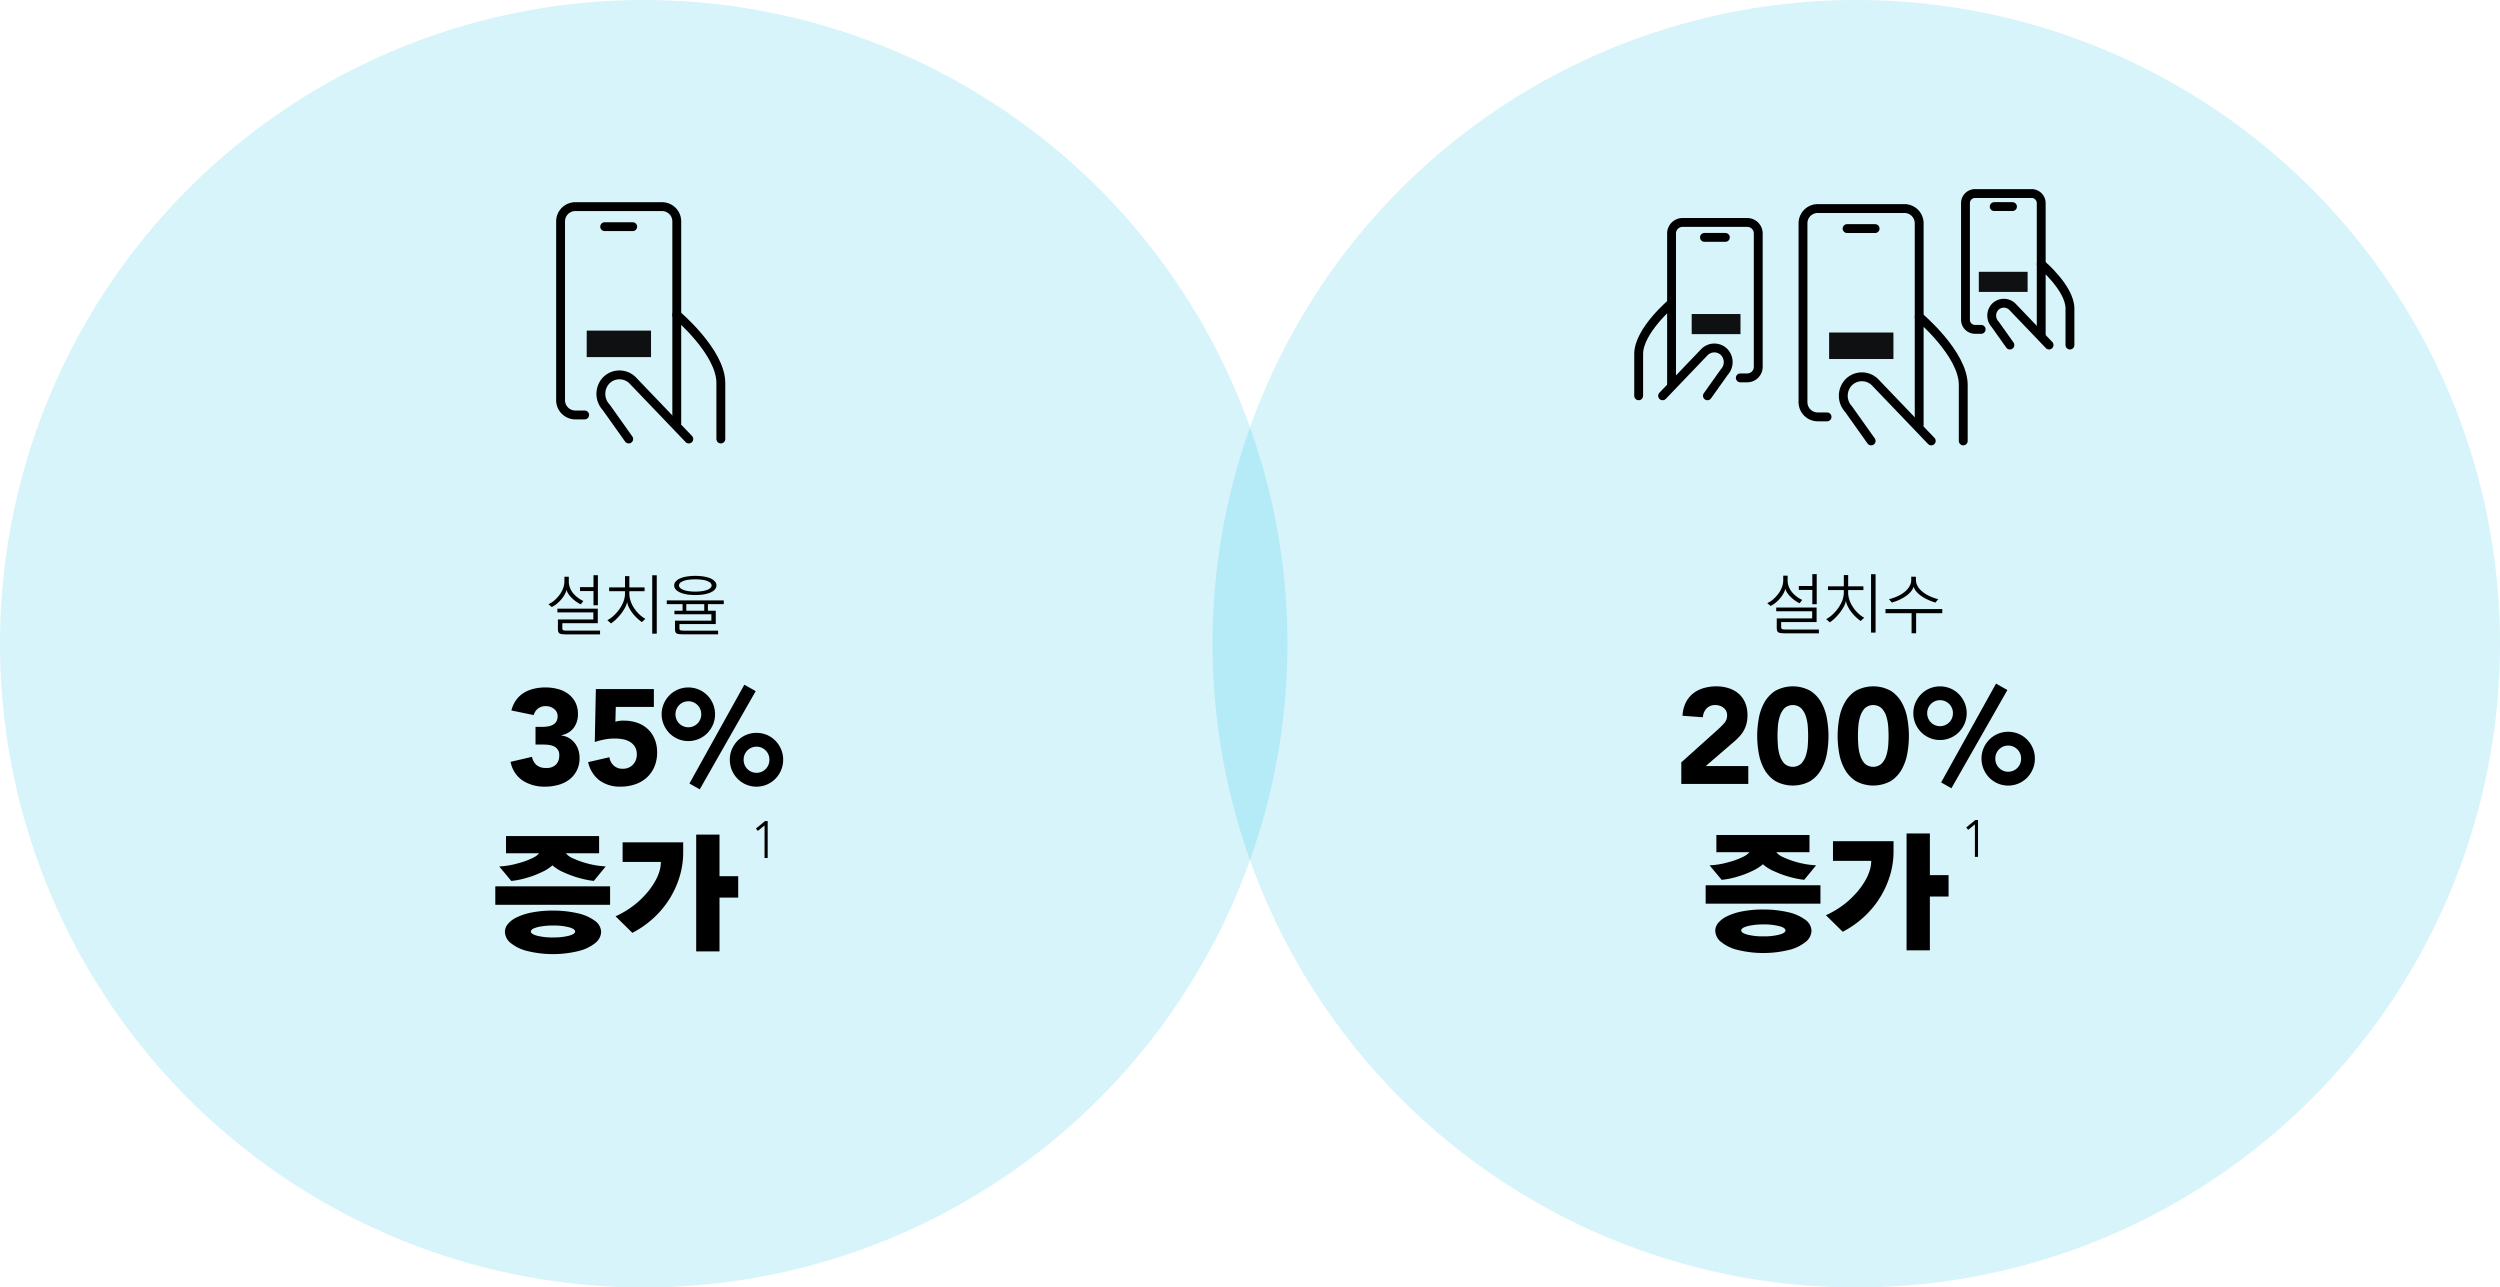<?xml version="1.0" encoding="UTF-8"?> <svg xmlns="http://www.w3.org/2000/svg" viewBox="0 0 479.657 247.017"><g id="Layer_2" data-name="Layer 2"><g id="Layer_1-2" data-name="Layer 1"><circle cx="123.508" cy="123.508" r="123.508" style="fill:#00b5de;opacity:0.16"></circle><circle cx="356.149" cy="123.508" r="123.508" style="fill:#00b5de;opacity:0.16"></circle><path d="M108.694,113.153a2.625,2.625,0,0,1-.247.708,5.33,5.33,0,0,1-.481.787,6.581,6.581,0,0,1-.618.727,6,6,0,0,1-.715.624,4.378,4.378,0,0,1-.773.468l-.637-.546a4.374,4.374,0,0,0,1.254-.825,6.449,6.449,0,0,0,1.021-1.177,4.87,4.87,0,0,0,.6-1.221,3.656,3.656,0,0,0,.189-1.092v-.949h.845v.949a3.094,3.094,0,0,0,.149.949,3.673,3.673,0,0,0,.4.864,4.539,4.539,0,0,0,.585.735,5.326,5.326,0,0,0,.774.643,6.155,6.155,0,0,0,.884.514l-.494.637a5.569,5.569,0,0,1-.917-.539,6.927,6.927,0,0,1-.851-.722,4.642,4.642,0,0,1-.644-.793,2.205,2.205,0,0,1-.318-.741Zm.494,7.839h5.941v.728h-6.006a11.293,11.293,0,0,1-1.287-.046,1.329,1.329,0,0,1-.468-.137.584.584,0,0,1-.241-.286,2.388,2.388,0,0,1-.084-.793v-1.6h6.8V117.5h-6.9v-.715h7.748v2.782h-6.8v.9a.58.58,0,0,0,.091.384.531.531,0,0,0,.344.123Q108.577,120.992,109.188,120.992Zm4.68-4.863V113.4h-2.587v-.754h2.587v-2.288h.845v5.771Z"></path><path d="M120.744,113.88a4.627,4.627,0,0,0,.194,1.268,5.425,5.425,0,0,0,.618,1.365,6.846,6.846,0,0,0,1.021,1.274,5.483,5.483,0,0,0,1.248.943l-.677.624a8.3,8.3,0,0,1-1.014-.846,7.9,7.9,0,0,1-.877-1.007,6.573,6.573,0,0,1-.631-1.047,3.11,3.11,0,0,1-.3-.961h-.014a3.673,3.673,0,0,1-.4,1.111,8.152,8.152,0,0,1-1.118,1.586,7.928,7.928,0,0,1-1.56,1.424l-.7-.612a6.274,6.274,0,0,0,1.547-1.215,7.209,7.209,0,0,0,1.326-1.872,4.582,4.582,0,0,0,.507-2.035v-.455h-3.042V112.7h3.042v-2.159h.833V112.7h2.924v.727h-2.924Zm4.394-3.51h.87v11.207h-.87Z"></path><path d="M138.864,115.909h-3.042v1.274h1.508v2.548h-6.968v.754a1.468,1.468,0,0,0,.019.247.231.231,0,0,0,.1.156.731.731,0,0,0,.266.084,7.105,7.105,0,0,0,.891.032h6.136v.7h-6.24a10.776,10.776,0,0,1-1.307-.051.943.943,0,0,1-.481-.176.637.637,0,0,1-.188-.325,3.062,3.062,0,0,1-.052-.682V119.08h6.981v-1.221H129.4v-.676h1.56v-1.274h-3.029v-.715h10.933Zm-5.46-1.743c-.286,0-.643-.016-1.073-.051a6.476,6.476,0,0,1-1.287-.241,3.516,3.516,0,0,1-1.007-.442,1.739,1.739,0,0,1-.526-.533,1.128,1.128,0,0,1-.163-.578,1.142,1.142,0,0,1,.286-.747,2.237,2.237,0,0,1,.819-.586,5.346,5.346,0,0,1,1.293-.37,10.632,10.632,0,0,1,3.315,0,5.355,5.355,0,0,1,1.294.37,2.237,2.237,0,0,1,.819.586,1.142,1.142,0,0,1,.286.747,1.128,1.128,0,0,1-.163.578,1.739,1.739,0,0,1-.526.533,3.528,3.528,0,0,1-1.007.442,6.5,6.5,0,0,1-1.288.241C134.047,114.15,133.69,114.166,133.4,114.166Zm0-3.015a10.2,10.2,0,0,0-1.424.1,3.336,3.336,0,0,0-1.222.391.807.807,0,0,0-.487.676.67.67,0,0,0,.149.4,1.365,1.365,0,0,0,.514.377,4.056,4.056,0,0,0,.981.293,8.233,8.233,0,0,0,1.489.116,8.846,8.846,0,0,0,1.274-.084,4.841,4.841,0,0,0,1-.24,1.77,1.77,0,0,0,.637-.378.667.667,0,0,0,.221-.48.809.809,0,0,0-.488-.676,3.331,3.331,0,0,0-1.221-.391A10.213,10.213,0,0,0,133.4,111.151Zm1.716,6.032v-1.274h-3.445v1.274Z"></path><path d="M102.747,139.46h1.274a7.049,7.049,0,0,0,1.066-.078,3.022,3.022,0,0,0,.949-.3,1.748,1.748,0,0,0,.689-.624,1.913,1.913,0,0,0,.26-1.052,1.71,1.71,0,0,0-.663-1.378,2.467,2.467,0,0,0-1.625-.546,2.291,2.291,0,0,0-1.508.494,2.257,2.257,0,0,0-.78,1.222l-4.29-.884a5.907,5.907,0,0,1,.936-2.041,5.136,5.136,0,0,1,1.482-1.365,6.542,6.542,0,0,1,1.911-.767,9.69,9.69,0,0,1,2.223-.247,9.181,9.181,0,0,1,2.353.3,5.778,5.778,0,0,1,1.989.935,4.684,4.684,0,0,1,1.365,1.6,4.841,4.841,0,0,1,.507,2.288,4.3,4.3,0,0,1-.806,2.626,3.7,3.7,0,0,1-2.34,1.4v.078a3.653,3.653,0,0,1,1.469.5,3.969,3.969,0,0,1,1.079.961,4.232,4.232,0,0,1,.676,1.3,4.992,4.992,0,0,1,.234,1.534,5.231,5.231,0,0,1-.533,2.418,5.046,5.046,0,0,1-1.43,1.73,6.1,6.1,0,0,1-2.106,1.026,9.447,9.447,0,0,1-2.561.338,7.7,7.7,0,0,1-4.251-1.143,5.558,5.558,0,0,1-2.353-3.615l4.108-.962a2.8,2.8,0,0,0,.845,1.561,2.741,2.741,0,0,0,1.885.571,2.441,2.441,0,0,0,1.885-.663,2.412,2.412,0,0,0,.611-1.7,1.78,1.78,0,0,0-1.17-1.847,3.79,3.79,0,0,0-1.17-.247c-.433-.025-.867-.039-1.3-.039h-.91Z"></path><path d="M125.453,135.639h-7.306l-.078,2.834a5.148,5.148,0,0,1,1.638-.208,7.644,7.644,0,0,1,2.574.416,5.676,5.676,0,0,1,2.015,1.209,5.465,5.465,0,0,1,1.313,1.924,6.57,6.57,0,0,1,.468,2.535,6.894,6.894,0,0,1-.533,2.781,5.94,5.94,0,0,1-1.469,2.068,6.362,6.362,0,0,1-2.223,1.287,8.571,8.571,0,0,1-2.8.441,6.629,6.629,0,0,1-4-1.17,5.984,5.984,0,0,1-2.21-3.535l4.082-.936a2.626,2.626,0,0,0,.832,1.6,2.422,2.422,0,0,0,1.69.612,2.611,2.611,0,0,0,1.989-.781,2.749,2.749,0,0,0,.741-1.975,2.713,2.713,0,0,0-.377-1.5,2.832,2.832,0,0,0-.988-.936,4.1,4.1,0,0,0-1.365-.481,8.826,8.826,0,0,0-1.508-.13,10.567,10.567,0,0,0-1.937.181,13.433,13.433,0,0,0-1.885.494l.208-10.166h11.128Z"></path><path d="M126.948,137.042a5,5,0,0,1,.4-2,5.275,5.275,0,0,1,1.092-1.637,5.068,5.068,0,0,1,1.625-1.106,5.186,5.186,0,0,1,4,0A5.079,5.079,0,0,1,135.7,133.4a5.31,5.31,0,0,1,1.092,1.637,5.174,5.174,0,0,1,0,4,5.343,5.343,0,0,1-1.092,1.639,5.042,5.042,0,0,1-1.625,1.1,5.1,5.1,0,0,1-5.629-1.1,5.307,5.307,0,0,1-1.092-1.639A5,5,0,0,1,126.948,137.042Zm7.592,0a2.431,2.431,0,0,0-.715-1.767,2.477,2.477,0,0,0-3.51,0,2.543,2.543,0,0,0,0,3.536,2.482,2.482,0,0,0,3.51,0A2.433,2.433,0,0,0,134.54,137.042Zm8.268-5.668,2.184,1.223-10.738,18.85-1.976-1.119Zm-2.782,14.378a5,5,0,0,1,.4-2,5.275,5.275,0,0,1,1.092-1.637,5.068,5.068,0,0,1,1.625-1.106,5.186,5.186,0,0,1,4,0,5.079,5.079,0,0,1,1.625,1.106,5.31,5.31,0,0,1,1.092,1.637,5.022,5.022,0,0,1,.4,2,5.118,5.118,0,0,1-.4,2.016,5.265,5.265,0,0,1-1.092,1.65,5.1,5.1,0,0,1-7.254,0,5.231,5.231,0,0,1-1.092-1.65A5.1,5.1,0,0,1,140.026,145.752Zm7.592,0a2.431,2.431,0,0,0-.715-1.767,2.477,2.477,0,0,0-3.51,0,2.427,2.427,0,0,0-.715,1.767,2.457,2.457,0,0,0,.715,1.794,2.477,2.477,0,0,0,3.51,0A2.461,2.461,0,0,0,147.618,145.752Z"></path><path d="M95.03,170.059h22.022V173.6H95.03Zm.754-3.822a15.292,15.292,0,0,0,3.5-.573,14.667,14.667,0,0,0,2.912-1.052,3.554,3.554,0,0,0,1.235-.9H97.084v-3.3h17.862v3.3h-6.37a3.481,3.481,0,0,0,1.339.962,17.474,17.474,0,0,0,6.3,1.561l-2.288,2.782a17.353,17.353,0,0,1-2.548-.494,19.589,19.589,0,0,1-3.081-1.092,8.2,8.2,0,0,1-2.3-1.4,8.107,8.107,0,0,1-1.924,1.235,18.02,18.02,0,0,1-2.964,1.144,16.2,16.2,0,0,1-3.016.611Zm10.322,8.475a20.644,20.644,0,0,1,4.6.482,8.863,8.863,0,0,1,3.367,1.429,2.71,2.71,0,0,1,1.261,2.171,2.816,2.816,0,0,1-1.105,2.119,8.119,8.119,0,0,1-3.25,1.561,20.713,20.713,0,0,1-9.776,0,8,8,0,0,1-3.237-1.561,2.825,2.825,0,0,1-1.092-2.119,2.4,2.4,0,0,1,.559-1.5,5,5,0,0,1,1.729-1.3,11.725,11.725,0,0,1,2.938-.935A20.582,20.582,0,0,1,106.106,174.712Zm0,5.149a11.9,11.9,0,0,0,3.042-.325q1.2-.326,1.2-.82t-1.209-.818a11.88,11.88,0,0,0-3.029-.325,12.9,12.9,0,0,0-2.327.181,6.04,6.04,0,0,0-1.352.365,1.239,1.239,0,0,0-.481.337.507.507,0,0,0-.1.26q0,.495,1.209.82A12.047,12.047,0,0,0,106.106,179.861Z"></path><path d="M119.457,165.378v-3.769h11.621v1.975a15.929,15.929,0,0,1-.675,4.577,17.727,17.727,0,0,1-5.044,8.007,18.65,18.65,0,0,1-4.031,2.809l-3.223-3.172a17.976,17.976,0,0,0,2.821-1.6,15.918,15.918,0,0,0,2.769-2.418,13.75,13.75,0,0,0,1.988-2.69,9.371,9.371,0,0,0,.9-2.133,6.313,6.313,0,0,0,.208-1.429v-.157Zm22.178,2.731v4.107h-3.588v10.322h-4.472V160.126h4.472v7.983Z"></path><path d="M146.688,158.374h-.009l-1.281,1.05-.369-.46,1.75-1.429h.509v7.08h-.6Z"></path><path d="M112.17,79.615h-1.827a2.83,2.83,0,0,1-2.787-2.856V42.5a2.83,2.83,0,0,1,2.787-2.854h16.719a2.83,2.83,0,0,1,2.786,2.854V60.4" style="fill:none;stroke:#000;stroke-linecap:round;stroke-linejoin:round;stroke-width:1.7px"></path><line x1="116.013" y1="43.489" x2="121.393" y2="43.489" style="fill:none;stroke:#000;stroke-linecap:round;stroke-linejoin:round;stroke-width:1.7px"></line><path d="M129.848,81.152V60.4s8.455,7.117,8.455,13.067v10.76" style="fill:none;stroke:#000;stroke-linecap:round;stroke-linejoin:round;stroke-width:1.7px"></path><path d="M120.625,84.226,116.3,78.139a3.768,3.768,0,0,1,0-5.145h0a3.581,3.581,0,0,1,5.1,0l10.755,11.232" style="fill:none;stroke:#000;stroke-linecap:round;stroke-linejoin:round;stroke-width:1.7px"></path><g style="opacity:0.93"><rect x="112.568" y="63.431" width="12.34" height="5.083"></rect></g><path d="M342.538,112.944a2.625,2.625,0,0,1-.247.708,5.33,5.33,0,0,1-.481.787,6.683,6.683,0,0,1-.617.727,6.076,6.076,0,0,1-.715.624,4.349,4.349,0,0,1-.774.468l-.637-.546a4.392,4.392,0,0,0,1.255-.825,6.4,6.4,0,0,0,1.02-1.177,4.876,4.876,0,0,0,.605-1.221,3.652,3.652,0,0,0,.188-1.092v-.949h.845v.949a3.124,3.124,0,0,0,.149.949,3.676,3.676,0,0,0,.4.864,4.539,4.539,0,0,0,.585.735,5.263,5.263,0,0,0,.773.643,6.266,6.266,0,0,0,.884.514l-.493.637a5.529,5.529,0,0,1-.917-.539,6.937,6.937,0,0,1-.852-.722,4.642,4.642,0,0,1-.644-.793,2.226,2.226,0,0,1-.318-.741Zm.5,7.839h5.94v.728h-6.006a11.293,11.293,0,0,1-1.287-.046,1.329,1.329,0,0,1-.468-.137.582.582,0,0,1-.24-.286,2.352,2.352,0,0,1-.085-.793v-1.6h6.8v-1.365h-6.9v-.715h7.748v2.782h-6.8v.9a.574.574,0,0,0,.092.384.528.528,0,0,0,.343.123C342.336,120.774,342.624,120.783,343.033,120.783Zm4.679-4.863v-2.729h-2.587v-.754h2.587v-2.288h.845v5.771Z"></path><path d="M354.588,113.671a4.631,4.631,0,0,0,.195,1.268,5.39,5.39,0,0,0,.618,1.365,6.84,6.84,0,0,0,1.02,1.274,5.5,5.5,0,0,0,1.248.943l-.676.624a8.149,8.149,0,0,1-1.014-.846,7.9,7.9,0,0,1-.878-1.007,6.564,6.564,0,0,1-.63-1.047,3.087,3.087,0,0,1-.3-.961h-.013a3.7,3.7,0,0,1-.4,1.111,8.2,8.2,0,0,1-1.118,1.586,7.956,7.956,0,0,1-1.56,1.424l-.7-.612a6.277,6.277,0,0,0,1.548-1.215,7.182,7.182,0,0,0,1.325-1.872,4.583,4.583,0,0,0,.508-2.035v-.455h-3.042v-.727h3.042V110.33h.832v2.159h2.925v.727h-2.925Zm4.394-3.509h.871v11.206h-.871Z"></path><path d="M372.65,116.857v.793h-5.018V121.5h-.871V117.65h-5.005v-.793Zm-5.5-4.3a2.25,2.25,0,0,1-.338.708,4.134,4.134,0,0,1-.676.734,6.4,6.4,0,0,1-1.053.735,8.056,8.056,0,0,1-1.228.579q-.6.22-.878.3l-.559-.651a8.413,8.413,0,0,0,1.859-.669,5.967,5.967,0,0,0,1.345-.9,3.744,3.744,0,0,0,.793-1.008,2.36,2.36,0,0,0,.28-1.117v-.624l.9.013v.611a2.412,2.412,0,0,0,.228,1,3.42,3.42,0,0,0,.759,1.026,5.809,5.809,0,0,0,1.405.969,8.472,8.472,0,0,0,1.884.695l-.532.651c-.355-.1-.741-.24-1.157-.409a8.468,8.468,0,0,1-1.287-.67,5.4,5.4,0,0,1-1.131-.93A2.543,2.543,0,0,1,367.151,112.554Z"></path><path d="M322.579,146.272l7.151-6.422a13.551,13.551,0,0,0,1.092-1.118,2.144,2.144,0,0,0,.546-1.456,1.769,1.769,0,0,0-.676-1.469,2.49,2.49,0,0,0-1.586-.533,2.175,2.175,0,0,0-1.7.676,2.722,2.722,0,0,0-.689,1.664l-3.9-.286a6.349,6.349,0,0,1,.6-2.483,5.248,5.248,0,0,1,1.378-1.756,5.817,5.817,0,0,1,2.016-1.052,8.6,8.6,0,0,1,2.509-.351,7.6,7.6,0,0,1,2.34.351,5.462,5.462,0,0,1,1.9,1.04,4.749,4.749,0,0,1,1.261,1.729,5.991,5.991,0,0,1,.455,2.418,6.506,6.506,0,0,1-.183,1.6,5.373,5.373,0,0,1-.507,1.3,5.927,5.927,0,0,1-.766,1.08,12.462,12.462,0,0,1-.962.961l-5.59,4.811h8.164v3.432H322.579Z"></path><path d="M337.14,141.2a19.124,19.124,0,0,1,.3-3.329,9.754,9.754,0,0,1,1.066-3.067,6.345,6.345,0,0,1,2.093-2.249,6.994,6.994,0,0,1,6.76,0,6.345,6.345,0,0,1,2.093,2.249,9.754,9.754,0,0,1,1.066,3.067,18.676,18.676,0,0,1,0,6.657,9.751,9.751,0,0,1-1.066,3.068,6.345,6.345,0,0,1-2.093,2.249,7,7,0,0,1-6.76,0,6.345,6.345,0,0,1-2.093-2.249,9.751,9.751,0,0,1-1.066-3.068A19.121,19.121,0,0,1,337.14,141.2Zm3.9,0q0,.728.066,1.742a8.531,8.531,0,0,0,.35,1.95,4.166,4.166,0,0,0,.872,1.586,2.408,2.408,0,0,0,3.289,0,4.055,4.055,0,0,0,.883-1.586,8.479,8.479,0,0,0,.352-1.95q.065-1.014.064-1.742t-.064-1.743a8.488,8.488,0,0,0-.352-1.95,4.062,4.062,0,0,0-.883-1.586,2.408,2.408,0,0,0-3.289,0,4.173,4.173,0,0,0-.872,1.586,8.54,8.54,0,0,0-.35,1.95Q341.039,140.474,341.039,141.2Z"></path><path d="M352.571,141.2a19.121,19.121,0,0,1,.3-3.329,9.755,9.755,0,0,1,1.067-3.067,6.345,6.345,0,0,1,2.093-2.249,6.992,6.992,0,0,1,6.759,0,6.345,6.345,0,0,1,2.093,2.249,9.755,9.755,0,0,1,1.067,3.067,18.738,18.738,0,0,1,0,6.657,9.752,9.752,0,0,1-1.067,3.068,6.345,6.345,0,0,1-2.093,2.249,7,7,0,0,1-6.759,0,6.345,6.345,0,0,1-2.093-2.249,9.752,9.752,0,0,1-1.067-3.068A19.119,19.119,0,0,1,352.571,141.2Zm3.9,0q0,.728.066,1.742a8.477,8.477,0,0,0,.35,1.95,4.178,4.178,0,0,0,.871,1.586,2.408,2.408,0,0,0,3.289,0,4.044,4.044,0,0,0,.884-1.586,8.532,8.532,0,0,0,.352-1.95q.065-1.014.064-1.742t-.064-1.743a8.542,8.542,0,0,0-.352-1.95,4.051,4.051,0,0,0-.884-1.586,2.408,2.408,0,0,0-3.289,0,4.185,4.185,0,0,0-.871,1.586,8.487,8.487,0,0,0-.35,1.95Q356.47,140.474,356.47,141.2Z"></path><path d="M367.1,136.833a5,5,0,0,1,.4-2,5.3,5.3,0,0,1,1.092-1.637,5.068,5.068,0,0,1,1.625-1.106,5.186,5.186,0,0,1,4,0,5.079,5.079,0,0,1,1.625,1.106,5.322,5.322,0,0,1,1.092,1.637,5.174,5.174,0,0,1,0,4,5.343,5.343,0,0,1-1.092,1.639,5.042,5.042,0,0,1-1.625,1.1,5.1,5.1,0,0,1-5.629-1.1,5.325,5.325,0,0,1-1.092-1.639A5,5,0,0,1,367.1,136.833Zm7.592,0a2.431,2.431,0,0,0-.715-1.767,2.477,2.477,0,0,0-3.51,0,2.543,2.543,0,0,0,0,3.536,2.482,2.482,0,0,0,3.51,0A2.433,2.433,0,0,0,374.694,136.833Zm8.268-5.668,2.184,1.223-10.738,18.85-1.976-1.118Zm-2.782,14.378a5.021,5.021,0,0,1,.4-2,5.3,5.3,0,0,1,1.093-1.637A5.068,5.068,0,0,1,383.3,140.8a5.186,5.186,0,0,1,4,0,5.079,5.079,0,0,1,1.625,1.106,5.31,5.31,0,0,1,1.092,1.637,5.022,5.022,0,0,1,.4,2,5.118,5.118,0,0,1-.4,2.016,5.265,5.265,0,0,1-1.092,1.65,5.1,5.1,0,0,1-7.254,0,5.25,5.25,0,0,1-1.093-1.65A5.117,5.117,0,0,1,380.18,145.543Zm7.592,0a2.427,2.427,0,0,0-.715-1.767,2.477,2.477,0,0,0-3.51,0,2.428,2.428,0,0,0-.716,1.767,2.458,2.458,0,0,0,.716,1.794,2.477,2.477,0,0,0,3.51,0A2.457,2.457,0,0,0,387.772,145.543Z"></path><path d="M327.252,169.85h22.023v3.536H327.252Zm.754-3.822a15.275,15.275,0,0,0,3.5-.573,14.619,14.619,0,0,0,2.912-1.052,3.571,3.571,0,0,0,1.236-.9h-6.344v-3.3h17.861v3.3H340.8a3.5,3.5,0,0,0,1.34.962,17.419,17.419,0,0,0,6.305,1.561l-2.288,2.782a17.353,17.353,0,0,1-2.548-.494,19.625,19.625,0,0,1-3.081-1.092,8.185,8.185,0,0,1-2.3-1.4,8.1,8.1,0,0,1-1.925,1.235,17.985,17.985,0,0,1-2.964,1.144,16.171,16.171,0,0,1-3.015.611Zm10.322,8.475a20.647,20.647,0,0,1,4.6.482,8.865,8.865,0,0,1,3.366,1.429,2.708,2.708,0,0,1,1.262,2.171,2.814,2.814,0,0,1-1.106,2.119,8.112,8.112,0,0,1-3.25,1.561,20.709,20.709,0,0,1-9.775,0,7.982,7.982,0,0,1-3.237-1.561,2.822,2.822,0,0,1-1.092-2.119,2.4,2.4,0,0,1,.559-1.5,5.005,5.005,0,0,1,1.729-1.3,11.712,11.712,0,0,1,2.938-.935A20.571,20.571,0,0,1,338.328,174.5Zm0,5.149a11.883,11.883,0,0,0,3.042-.325q1.2-.325,1.2-.82t-1.209-.818a11.888,11.888,0,0,0-3.03-.325,12.918,12.918,0,0,0-2.327.181,6.043,6.043,0,0,0-1.351.365,1.253,1.253,0,0,0-.482.337.513.513,0,0,0-.1.26q0,.495,1.209.82A12.038,12.038,0,0,0,338.328,179.652Z"></path><path d="M351.68,165.169V161.4H363.3v1.975a15.861,15.861,0,0,1-.676,4.577,17.727,17.727,0,0,1-5.044,8.007,18.6,18.6,0,0,1-4.03,2.809l-3.223-3.172a17.976,17.976,0,0,0,2.821-1.6,15.913,15.913,0,0,0,2.768-2.418,13.727,13.727,0,0,0,1.99-2.69,9.453,9.453,0,0,0,.9-2.133,6.313,6.313,0,0,0,.208-1.429v-.157Zm22.178,2.731v4.107H370.27v10.322H365.8V159.917h4.473V167.9Z"></path><path d="M378.911,158.165H378.9l-1.281,1.05-.37-.46,1.75-1.429h.51v7.08h-.6Z"></path><path d="M350.541,79.983h-1.827a2.829,2.829,0,0,1-2.786-2.856V42.867a2.83,2.83,0,0,1,2.786-2.854h16.719a2.83,2.83,0,0,1,2.787,2.854v17.9" style="fill:none;stroke:#000;stroke-linecap:round;stroke-linejoin:round;stroke-width:1.7px"></path><line x1="354.384" y1="43.857" x2="359.765" y2="43.857" style="fill:none;stroke:#000;stroke-linecap:round;stroke-linejoin:round;stroke-width:1.7px"></line><path d="M368.22,81.52V60.767s8.455,7.117,8.455,13.067v10.76" style="fill:none;stroke:#000;stroke-linecap:round;stroke-linejoin:round;stroke-width:1.7px"></path><path d="M359,84.594l-4.324-6.087a3.766,3.766,0,0,1,0-5.145h0a3.579,3.579,0,0,1,5.1,0l10.756,11.232" style="fill:none;stroke:#000;stroke-linecap:round;stroke-linejoin:round;stroke-width:1.7px"></path><path d="M333.9,72.5h1.363a2.11,2.11,0,0,0,2.078-2.13V44.809a2.11,2.11,0,0,0-2.078-2.129H322.79a2.111,2.111,0,0,0-2.079,2.129V58.162" style="fill:none;stroke:#000;stroke-linecap:round;stroke-linejoin:round;stroke-width:1.7px"></path><line x1="331.033" y1="45.547" x2="327.019" y2="45.547" style="fill:none;stroke:#000;stroke-linecap:round;stroke-linejoin:round;stroke-width:1.7px"></line><path d="M320.711,73.644V58.162S314.4,63.471,314.4,67.91v8.027" style="fill:none;stroke:#000;stroke-linecap:round;stroke-linejoin:round;stroke-width:1.7px"></path><path d="M327.592,75.937l3.226-4.541a2.81,2.81,0,0,0,0-3.838h0a2.67,2.67,0,0,0-3.8,0l-8.024,8.379" style="fill:none;stroke:#000;stroke-linecap:round;stroke-linejoin:round;stroke-width:1.7px"></path><path d="M380.109,63.191h-1.191a1.845,1.845,0,0,1-1.817-1.862V38.993a1.845,1.845,0,0,1,1.817-1.86h10.9a1.845,1.845,0,0,1,1.816,1.86v11.67" style="fill:none;stroke:#000;stroke-linecap:round;stroke-linejoin:round;stroke-width:1.7px"></path><line x1="382.614" y1="39.638" x2="386.122" y2="39.638" style="fill:none;stroke:#000;stroke-linecap:round;stroke-linejoin:round;stroke-width:1.7px"></line><path d="M391.634,64.193V50.663s5.512,4.64,5.512,8.519V66.2" style="fill:none;stroke:#000;stroke-linecap:round;stroke-linejoin:round;stroke-width:1.7px"></path><path d="M385.621,66.2,382.8,62.228a2.455,2.455,0,0,1,0-3.354h0a2.335,2.335,0,0,1,3.323,0l7.012,7.323" style="fill:none;stroke:#000;stroke-linecap:round;stroke-linejoin:round;stroke-width:1.7px"></path><g style="opacity:0.93"><rect x="350.939" y="63.799" width="12.34" height="5.083"></rect></g><g style="opacity:0.93"><rect x="324.574" y="60.251" width="9.361" height="3.856"></rect></g><g style="opacity:0.93"><rect x="379.661" y="52.15" width="9.361" height="3.856"></rect></g></g></g></svg> 